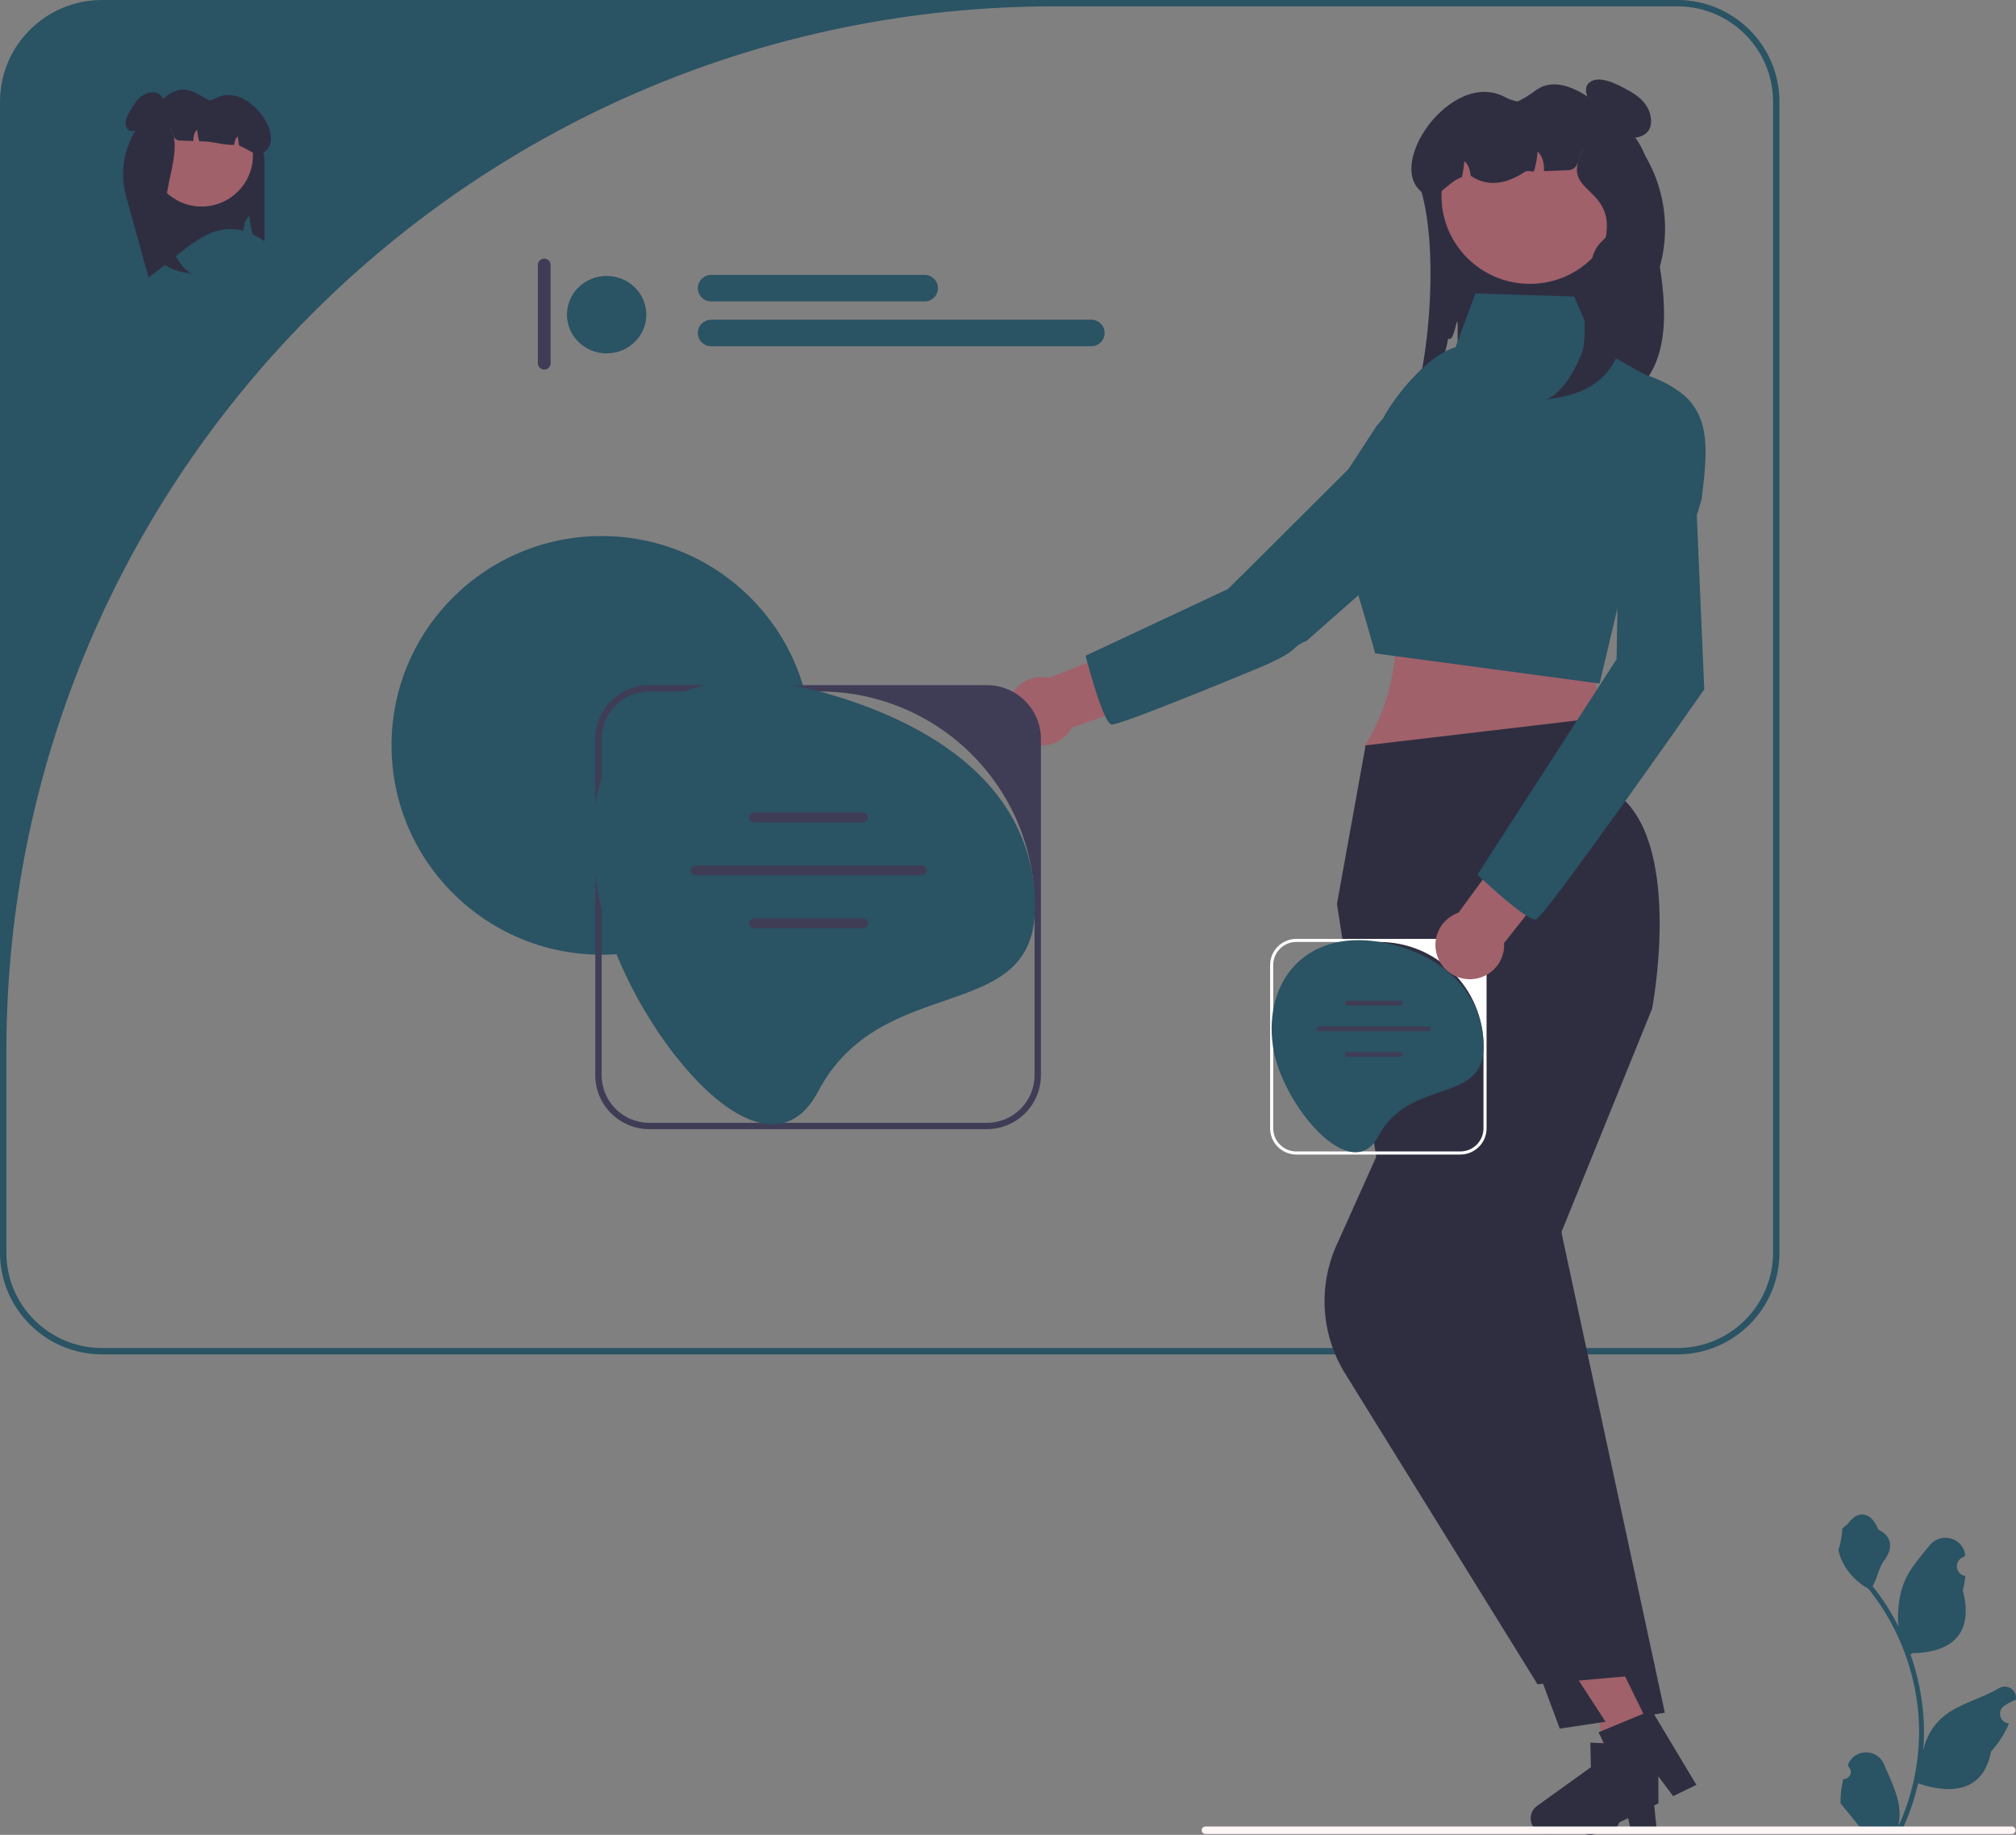 <svg width="111" height="101" viewBox="0 0 111 101" fill="none" xmlns="http://www.w3.org/2000/svg">
<rect x="0" y="0" width="111" height="101" fill="#808080" stroke="none"/>
<g clip-path="url(#clip0_10_1393)">
<path d="M33.126 52.553C39.514 52.553 44.693 47.394 44.693 41.03C44.693 34.666 39.514 29.507 33.126 29.507C26.737 29.507 21.558 34.666 21.558 41.03C21.558 47.394 26.737 52.553 33.126 52.553Z" fill="#2A5364"/>
<path d="M38.235 39.743H34.417V35.94C34.417 35.229 33.839 34.653 33.125 34.653C32.412 34.653 31.834 35.229 31.834 35.94V39.743H28.015C27.302 39.743 26.724 40.32 26.724 41.03C26.724 41.741 27.302 42.317 28.015 42.317H31.834V46.12C31.834 46.831 32.412 47.407 33.125 47.407C33.839 47.407 34.417 46.831 34.417 46.12V42.317H38.235C38.949 42.317 39.527 41.741 39.527 41.03C39.527 40.32 38.949 39.743 38.235 39.743Z" fill="#2A5364"/>
<path d="M91.39 14.68C92.208 19.811 90.708 21.04 89.255 22.348C85.748 19.756 83.482 19.459 80.261 20.378C80.259 20.334 80.26 17.852 80.257 17.811C80.21 17.292 80.072 18.92 79.735 18.631C79.672 19.099 79.228 20.613 79.186 20.723V20.725C78.835 20.89 78.473 21.098 78.094 21.353C78.973 17.505 79.093 11.732 77.807 9.378C77.807 5.888 81.74 7.106 84.529 4.994C85.997 3.883 88.052 5.672 89.253 6.869C89.265 6.88 89.277 6.892 89.288 6.904C91.346 8.934 92.164 11.9 91.39 14.68Z" fill="#2F2E41"/>
<path d="M90.254 96.936L88.36 96.975L87.304 89.556L90.099 89.498L90.254 96.936Z" fill="#A0616A"/>
<path d="M84.277 100.111C84.287 100.577 84.674 100.946 85.141 100.937L88.906 100.859L89.526 99.51L89.807 100.84L91.228 100.812L90.73 96.052L90.235 96.034L88.215 95.954L87.564 95.929L87.592 97.279L84.628 99.41C84.403 99.572 84.272 99.834 84.277 100.111Z" fill="#2F2E41"/>
<path d="M76.855 33.959C76.989 36.605 76.448 39.007 75.102 41.117L88.247 40.943L87.546 34.657L76.855 33.959Z" fill="#A0616A"/>
<path d="M92.355 74.553H5.62C2.521 74.553 0 72.041 0 68.954V5.598C0 2.511 2.521 0 5.62 0H92.355C95.454 0 97.975 2.511 97.975 5.598V68.954C97.975 72.041 95.454 74.553 92.355 74.553ZM58.076 0.349C26.195 0.349 0.351 26.095 0.351 57.853V68.954C0.351 71.853 2.71 74.203 5.62 74.203H92.355C95.265 74.203 97.624 71.853 97.624 68.954V5.598C97.624 2.699 95.265 0.349 92.355 0.349H58.076Z" fill="#2A5364"/>
<path d="M88.51 39.459L75.19 41.03L73.612 49.76L75.891 64.426L77.118 71.584L85.881 95.155L91.665 94.281L85.969 67.831L90.965 55.522C90.965 55.522 92.629 46.879 89.299 43.911L88.51 39.459Z" fill="#2F2E41"/>
<path d="M86.67 16.325L81.236 16.15L80.01 19.468L77.556 21.213L76.679 25.927C76.679 25.927 73.525 28.896 74.226 30.991C74.927 33.086 75.716 35.967 75.716 35.967L88.072 37.626L91.928 21.388L87.897 19.118L86.67 16.325Z" fill="#2A5364"/>
<path d="M57.774 37.313L63.023 35.224L64.64 38.045L59.011 40.057C58.923 40.217 58.81 40.366 58.673 40.5C57.925 41.226 56.727 41.211 55.997 40.465C55.268 39.72 55.283 38.526 56.032 37.8C56.509 37.337 57.169 37.176 57.774 37.313Z" fill="#A0616A"/>
<path d="M81.143 21.678C80.789 20.814 82.168 20.015 81.428 19.352C80.418 18.447 78.76 19.675 77.513 21.104C76.936 21.767 76.446 22.472 76.152 23.027L75.793 23.449L74.244 25.825L68.732 31.317L67.609 32.425L59.772 36.095L59.787 36.153C59.806 36.228 59.837 36.34 59.874 36.479C60.07 37.199 60.482 38.648 60.841 39.404C60.966 39.665 61.083 39.842 61.183 39.879C61.215 39.891 61.306 39.876 61.448 39.837C62.402 39.576 65.683 38.262 68.907 36.934C71.842 35.726 70.875 35.728 71.919 35.286L71.938 35.278L80.259 27.958L80.947 27.363C82.455 25.496 82 23.767 81.143 21.678Z" fill="#2A5364"/>
<path d="M90.88 95.142L89.179 95.971L85.088 89.682L87.599 88.459L90.88 95.142Z" fill="#A0616A"/>
<path d="M86.799 100.527C87.005 100.945 87.511 101.118 87.932 100.914L91.314 99.266L91.307 97.782L92.124 98.871L93.401 98.25L90.939 94.141L90.482 94.332L88.616 95.105L88.015 95.356L88.61 96.569L86.821 99.744C86.685 99.986 86.677 100.278 86.799 100.527Z" fill="#2F2E41"/>
<path d="M80.185 53.863L73.593 68.534C72.563 70.825 72.739 73.474 74.062 75.609L84.654 92.711L90.037 92.232L85.969 67.831" fill="#2F2E41"/>
<path d="M84.233 15.625C86.92 15.625 89.099 13.455 89.099 10.778C89.099 8.101 86.92 5.931 84.233 5.931C81.546 5.931 79.367 8.101 79.367 10.778C79.367 13.455 81.546 15.625 84.233 15.625Z" fill="#A0616A"/>
<path d="M90.729 10.921C90.549 11.913 90.503 13.201 89.935 14.062C89.532 14.675 88.808 14.542 88.149 14.542L87.615 15.043C87.478 14.64 87.69 14.034 87.883 13.676C88.074 13.323 88.459 13.116 88.638 12.752C88.766 12.492 89.392 10.563 88.489 10.937L88.479 10.942C88.154 11.073 87.8 10.834 87.795 10.485C87.792 10.247 87.783 9.992 87.762 9.814C87.697 9.271 87.725 8.454 87.462 7.983C86.784 8.182 87.166 9.337 86.321 9.371C85.885 9.388 85.448 9.404 85.014 9.421C85.024 9.007 84.931 8.574 84.663 8.347C84.616 8.711 84.582 9.1 84.449 9.442C84.283 9.447 84.09 9.367 83.953 9.46C82.924 10.155 81.889 10.297 80.974 9.674C80.944 9.353 80.841 9.049 80.632 8.871C80.593 9.161 80.565 9.468 80.486 9.755C79.64 10.041 79.152 11.097 78.46 10.692C76.075 9.295 79.882 3.747 82.865 5.344C84.104 6.008 85.501 5.327 86.878 5.613C87.902 5.826 88.952 6.402 89.677 7.151C90.694 8.199 90.983 9.531 90.729 10.921Z" fill="#2F2E41"/>
<path d="M88.68 6.89C88.069 6.422 87.014 8.087 86.841 9.14C86.549 10.922 90.028 10.518 87.624 15.156C86.816 16.715 87.617 18.282 86.99 19.706C86.523 20.768 85.664 22.04 84.868 22.022C86.165 21.878 88.394 21.558 89.153 19.283C89.566 18.044 89.351 16.613 89.429 15.255C89.516 13.723 89.442 11.8 89.674 10.342" fill="#2F2E41"/>
<path d="M29.966 14.235C29.772 14.235 29.615 14.392 29.615 14.584V19.997C29.615 20.189 29.772 20.346 29.966 20.346C30.159 20.346 30.316 20.189 30.316 19.997V14.584C30.316 14.392 30.159 14.235 29.966 14.235Z" fill="#3F3D56"/>
<path d="M33.401 19.451C34.608 19.451 35.586 18.497 35.586 17.32C35.586 16.144 34.608 15.19 33.401 15.19C32.195 15.19 31.217 16.144 31.217 17.32C31.217 18.497 32.195 19.451 33.401 19.451Z" fill="#2A5364"/>
<path d="M50.913 16.591H39.155C38.752 16.591 38.423 16.265 38.423 15.863C38.423 15.461 38.752 15.134 39.155 15.134H50.913C51.316 15.134 51.644 15.461 51.644 15.863C51.644 16.265 51.316 16.591 50.913 16.591Z" fill="#2A5364"/>
<path d="M60.089 19.058H39.155C38.752 19.058 38.423 18.731 38.423 18.329C38.423 17.927 38.752 17.601 39.155 17.601H60.089C60.492 17.601 60.82 17.927 60.82 18.329C60.82 18.731 60.492 19.058 60.089 19.058Z" fill="#2A5364"/>
<path d="M10.954 16.237C14.778 16.237 17.877 13.15 17.877 9.341C17.877 5.532 14.778 2.444 10.954 2.444C7.131 2.444 4.031 5.532 4.031 9.341C4.031 13.15 7.131 16.237 10.954 16.237Z" fill="#2A5364"/>
<path d="M6.943 10.819L8.184 15.274C10.221 13.768 11.534 12.178 13.405 12.712C13.406 12.687 13.408 12.662 13.41 12.638C13.438 12.337 13.535 12.053 13.73 11.885C13.767 12.157 13.792 12.445 13.867 12.713C13.885 12.78 13.906 12.846 13.931 12.91V12.911C14.134 13.007 14.345 13.128 14.565 13.276V8.976C14.565 6.948 12.685 6.217 10.929 5.193C9.58 4.407 8.883 5.587 8.185 6.282C8.178 6.289 8.171 6.295 8.164 6.302C6.969 7.481 6.494 9.205 6.943 10.819Z" fill="#2F2E41"/>
<path d="M11.101 11.368C12.662 11.368 13.927 10.108 13.927 8.553C13.927 6.998 12.662 5.737 11.101 5.737C9.54 5.737 8.274 6.998 8.274 8.553C8.274 10.108 9.54 11.368 11.101 11.368Z" fill="#A0616A"/>
<path d="M7.327 8.636C7.432 9.212 7.459 9.96 7.789 10.46C8.023 10.816 8.443 10.739 8.826 10.739L9.137 11.03C9.216 10.796 9.093 10.444 8.981 10.236C8.87 10.031 8.646 9.911 8.542 9.7C8.468 9.549 8.104 8.428 8.628 8.645L8.635 8.648C8.823 8.724 9.029 8.585 9.032 8.382C9.034 8.244 9.039 8.096 9.051 7.993C9.089 7.677 9.072 7.203 9.225 6.929C9.619 7.045 9.397 7.716 9.888 7.735C10.141 7.745 10.395 7.754 10.647 7.765C10.641 7.524 10.695 7.273 10.851 7.141C10.879 7.352 10.898 7.578 10.975 7.777C11.072 7.78 11.168 7.783 11.263 7.787C11.829 7.808 12.332 7.998 12.892 7.973C12.91 7.787 12.97 7.61 13.091 7.507C13.113 7.675 13.13 7.854 13.175 8.02C13.667 8.186 14.085 8.658 14.488 8.422C15.873 7.611 13.628 4.468 11.896 5.396C11.176 5.782 10.364 5.386 9.564 5.553C8.97 5.676 8.36 6.011 7.938 6.446C7.348 7.055 7.18 7.829 7.327 8.636Z" fill="#2F2E41"/>
<path d="M8.518 6.295C8.873 6.023 9.485 6.99 9.586 7.602C9.756 8.637 9.21 10.039 9.131 11.096C9.055 12.112 9.135 12.912 9.499 13.739C9.77 14.356 10.27 15.095 10.732 15.084C9.979 15 8.684 14.815 8.243 13.493C8.003 12.773 8.128 11.942 8.083 11.154C8.032 10.263 8.075 9.147 7.94 8.299" fill="#2F2E41"/>
<path d="M101.49 97.93C101.852 97.953 102.052 97.505 101.778 97.244L101.751 97.136C101.755 97.127 101.758 97.118 101.762 97.11C102.128 96.24 103.369 96.246 103.732 97.117C104.054 97.89 104.465 98.665 104.566 99.482C104.611 99.843 104.591 100.211 104.51 100.565C105.265 98.922 105.663 97.127 105.663 95.323C105.663 94.87 105.638 94.416 105.587 93.964C105.545 93.594 105.487 93.227 105.412 92.863C105.008 90.894 104.133 89.018 102.871 87.452C102.264 87.121 101.758 86.605 101.453 85.986C101.343 85.763 101.257 85.522 101.216 85.278C101.285 85.287 101.476 84.239 101.424 84.175C101.521 84.029 101.693 83.957 101.798 83.815C102.321 83.109 103.041 83.232 103.417 84.192C104.22 84.596 104.228 85.265 103.735 85.909C103.421 86.319 103.378 86.873 103.103 87.312C103.131 87.348 103.161 87.383 103.189 87.419C103.708 88.082 104.157 88.795 104.535 89.544C104.428 88.712 104.586 87.709 104.856 87.063C105.162 86.326 105.736 85.706 106.242 85.07C106.849 84.305 108.095 84.639 108.202 85.608C108.203 85.618 108.204 85.627 108.205 85.636C108.13 85.678 108.057 85.723 107.985 85.771C107.575 86.041 107.716 86.674 108.202 86.749L108.213 86.751C108.186 87.02 108.14 87.287 108.072 87.55C108.72 90.049 107.32 90.96 105.32 91.001C105.276 91.023 105.233 91.046 105.188 91.067C105.391 91.636 105.553 92.219 105.673 92.81C105.78 93.332 105.855 93.859 105.897 94.389C105.949 95.058 105.945 95.73 105.888 96.398L105.891 96.374C106.035 95.639 106.436 94.952 107.018 94.476C107.885 93.767 109.109 93.506 110.044 92.936C110.494 92.661 111.071 93.016 110.993 93.536L110.989 93.561C110.85 93.617 110.714 93.682 110.582 93.756C110.507 93.798 110.434 93.843 110.362 93.89C109.952 94.16 110.094 94.793 110.579 94.868L110.59 94.87C110.598 94.871 110.605 94.872 110.613 94.873C110.374 95.438 110.041 95.963 109.625 96.415C109.219 98.597 107.477 98.804 105.613 98.168H105.612C105.408 99.052 105.11 99.916 104.728 100.74H101.569C101.558 100.705 101.548 100.668 101.538 100.634C101.83 100.652 102.124 100.635 102.411 100.582C102.177 100.295 101.943 100.007 101.709 99.72C101.703 99.715 101.698 99.709 101.694 99.703C101.575 99.557 101.455 99.411 101.336 99.264L101.336 99.264C101.329 98.814 101.383 98.366 101.49 97.93Z" fill="#2A5364"/>
<path d="M66.165 100.749C66.165 100.864 66.258 100.957 66.373 100.957H110.767C110.883 100.957 110.975 100.864 110.975 100.749C110.975 100.634 110.883 100.541 110.767 100.541H66.373C66.258 100.541 66.165 100.634 66.165 100.749Z" fill="#FFF6F6"/>
<path d="M57.313 40.681V59.188C57.313 60.825 55.976 62.156 54.333 62.156H35.755C34.112 62.156 32.775 60.825 32.775 59.188V40.681C32.775 39.044 34.112 37.713 35.755 37.713H54.333C55.976 37.713 57.313 39.044 57.313 40.681ZM54.333 61.807C55.785 61.807 56.962 60.635 56.962 59.188V49.858C56.962 43.343 51.661 38.062 45.121 38.062H35.755C34.303 38.062 33.126 39.234 33.126 40.681V59.188C33.126 60.635 34.303 61.807 35.755 61.807H54.333Z" fill="#3F3D56"/>
<path d="M56.984 49.934C56.984 43.365 51.41 39.752 45.044 38.04C36.881 35.845 30.903 40.286 33.103 49.934C34.564 56.34 41.98 65.901 45.044 60.083C48.549 53.426 56.984 56.504 56.984 49.934Z" fill="#2A5364"/>
<path d="M47.517 45.271H41.519C41.368 45.271 41.245 45.149 41.245 44.998C41.245 44.848 41.368 44.725 41.519 44.725H47.517C47.668 44.725 47.791 44.848 47.791 44.998C47.791 45.149 47.668 45.271 47.517 45.271Z" fill="#3F3D56"/>
<path d="M47.517 51.097H41.519C41.368 51.097 41.245 50.974 41.245 50.823C41.245 50.673 41.368 50.55 41.519 50.55H47.517C47.668 50.55 47.791 50.673 47.791 50.823C47.791 50.974 47.668 51.097 47.517 51.097Z" fill="#3F3D56"/>
<path d="M50.735 48.186H38.301C38.149 48.186 38.026 48.063 38.026 47.913C38.026 47.762 38.149 47.64 38.301 47.64H50.735C50.886 47.64 51.01 47.762 51.01 47.913C51.01 48.063 50.886 48.186 50.735 48.186Z" fill="#3F3D56"/>
<path d="M81.85 53.122V62.111C81.85 62.906 81.201 63.553 80.403 63.553H71.379C70.581 63.553 69.932 62.906 69.932 62.111V53.122C69.932 52.327 70.581 51.681 71.379 51.681H80.403C81.201 51.681 81.85 52.327 81.85 53.122ZM80.403 63.383C81.108 63.383 81.68 62.814 81.68 62.111V57.579C81.68 54.415 79.105 51.85 75.928 51.85H71.379C70.674 51.85 70.102 52.42 70.102 53.122V62.111C70.102 62.814 70.674 63.383 71.379 63.383H80.403Z" fill="white"/>
<path d="M81.69 57.617C81.69 54.426 79.055 52.334 75.891 51.839C71.885 51.214 69.561 54.013 70.091 57.617C70.555 60.774 74.403 65.372 75.891 62.546C77.593 59.313 81.69 60.807 81.69 57.617Z" fill="#2A5364"/>
<path d="M77.092 55.352H74.179C74.105 55.352 74.046 55.292 74.046 55.219C74.046 55.146 74.105 55.087 74.179 55.087H77.092C77.165 55.087 77.225 55.146 77.225 55.219C77.225 55.292 77.165 55.352 77.092 55.352Z" fill="#3F3D56"/>
<path d="M77.092 58.181H74.179C74.105 58.181 74.046 58.122 74.046 58.048C74.046 57.975 74.105 57.916 74.179 57.916H77.092C77.165 57.916 77.225 57.975 77.225 58.048C77.225 58.122 77.165 58.181 77.092 58.181Z" fill="#3F3D56"/>
<path d="M78.655 56.767H72.616C72.542 56.767 72.482 56.708 72.482 56.635C72.482 56.562 72.542 56.502 72.616 56.502H78.655C78.729 56.502 78.788 56.562 78.788 56.635C78.788 56.708 78.729 56.767 78.655 56.767Z" fill="#3F3D56"/>
<path d="M80.304 50.24L83.638 45.692L86.512 47.227L82.815 51.91C82.826 52.092 82.81 52.278 82.765 52.464C82.518 53.476 81.495 54.096 80.479 53.85C79.464 53.605 78.841 52.585 79.087 51.574C79.245 50.928 79.719 50.444 80.304 50.24Z" fill="#A0616A"/>
<path d="M92.458 21.553C91.697 21.008 90.806 20.622 89.826 20.451C88.488 20.219 89.666 22.137 89.371 24.007C89.235 24.874 89.195 25.731 89.242 26.357L89.163 26.904L89.117 29.737L89.008 36.287L86.031 40.895L81.347 48.15L81.392 48.192C81.448 48.245 81.533 48.324 81.638 48.422C82.188 48.928 83.31 49.938 84.017 50.389C84.263 50.544 84.456 50.632 84.561 50.61C84.594 50.603 84.663 50.543 84.763 50.435C85.432 49.709 87.512 46.859 89.535 44.029C91.378 41.453 93.175 38.891 93.825 37.964L93.836 37.947L93.424 28.362L93.689 27.493C93.972 25.114 94.298 22.87 92.458 21.553Z" fill="#2A5364"/>
<path d="M88.024 6.121C87.553 5.798 86.888 4.743 87.716 4.428C88.325 4.197 89.33 4.787 89.846 5.086C90.422 5.419 90.869 5.93 90.906 6.61C90.96 7.635 89.791 7.766 89.084 7.408" fill="#2F2E41"/>
<path d="M8 6.836C7.776 7.111 7.088 7.47 6.932 6.944C6.818 6.557 7.234 5.966 7.445 5.662C7.68 5.323 8.02 5.072 8.444 5.082C9.084 5.099 9.108 5.826 8.851 6.245" fill="#2F2E41"/>
</g>
<defs>
<clipPath id="clip0_10_1393">
<rect width="111" height="101" fill="white"/>
</clipPath>
</defs>
</svg>
